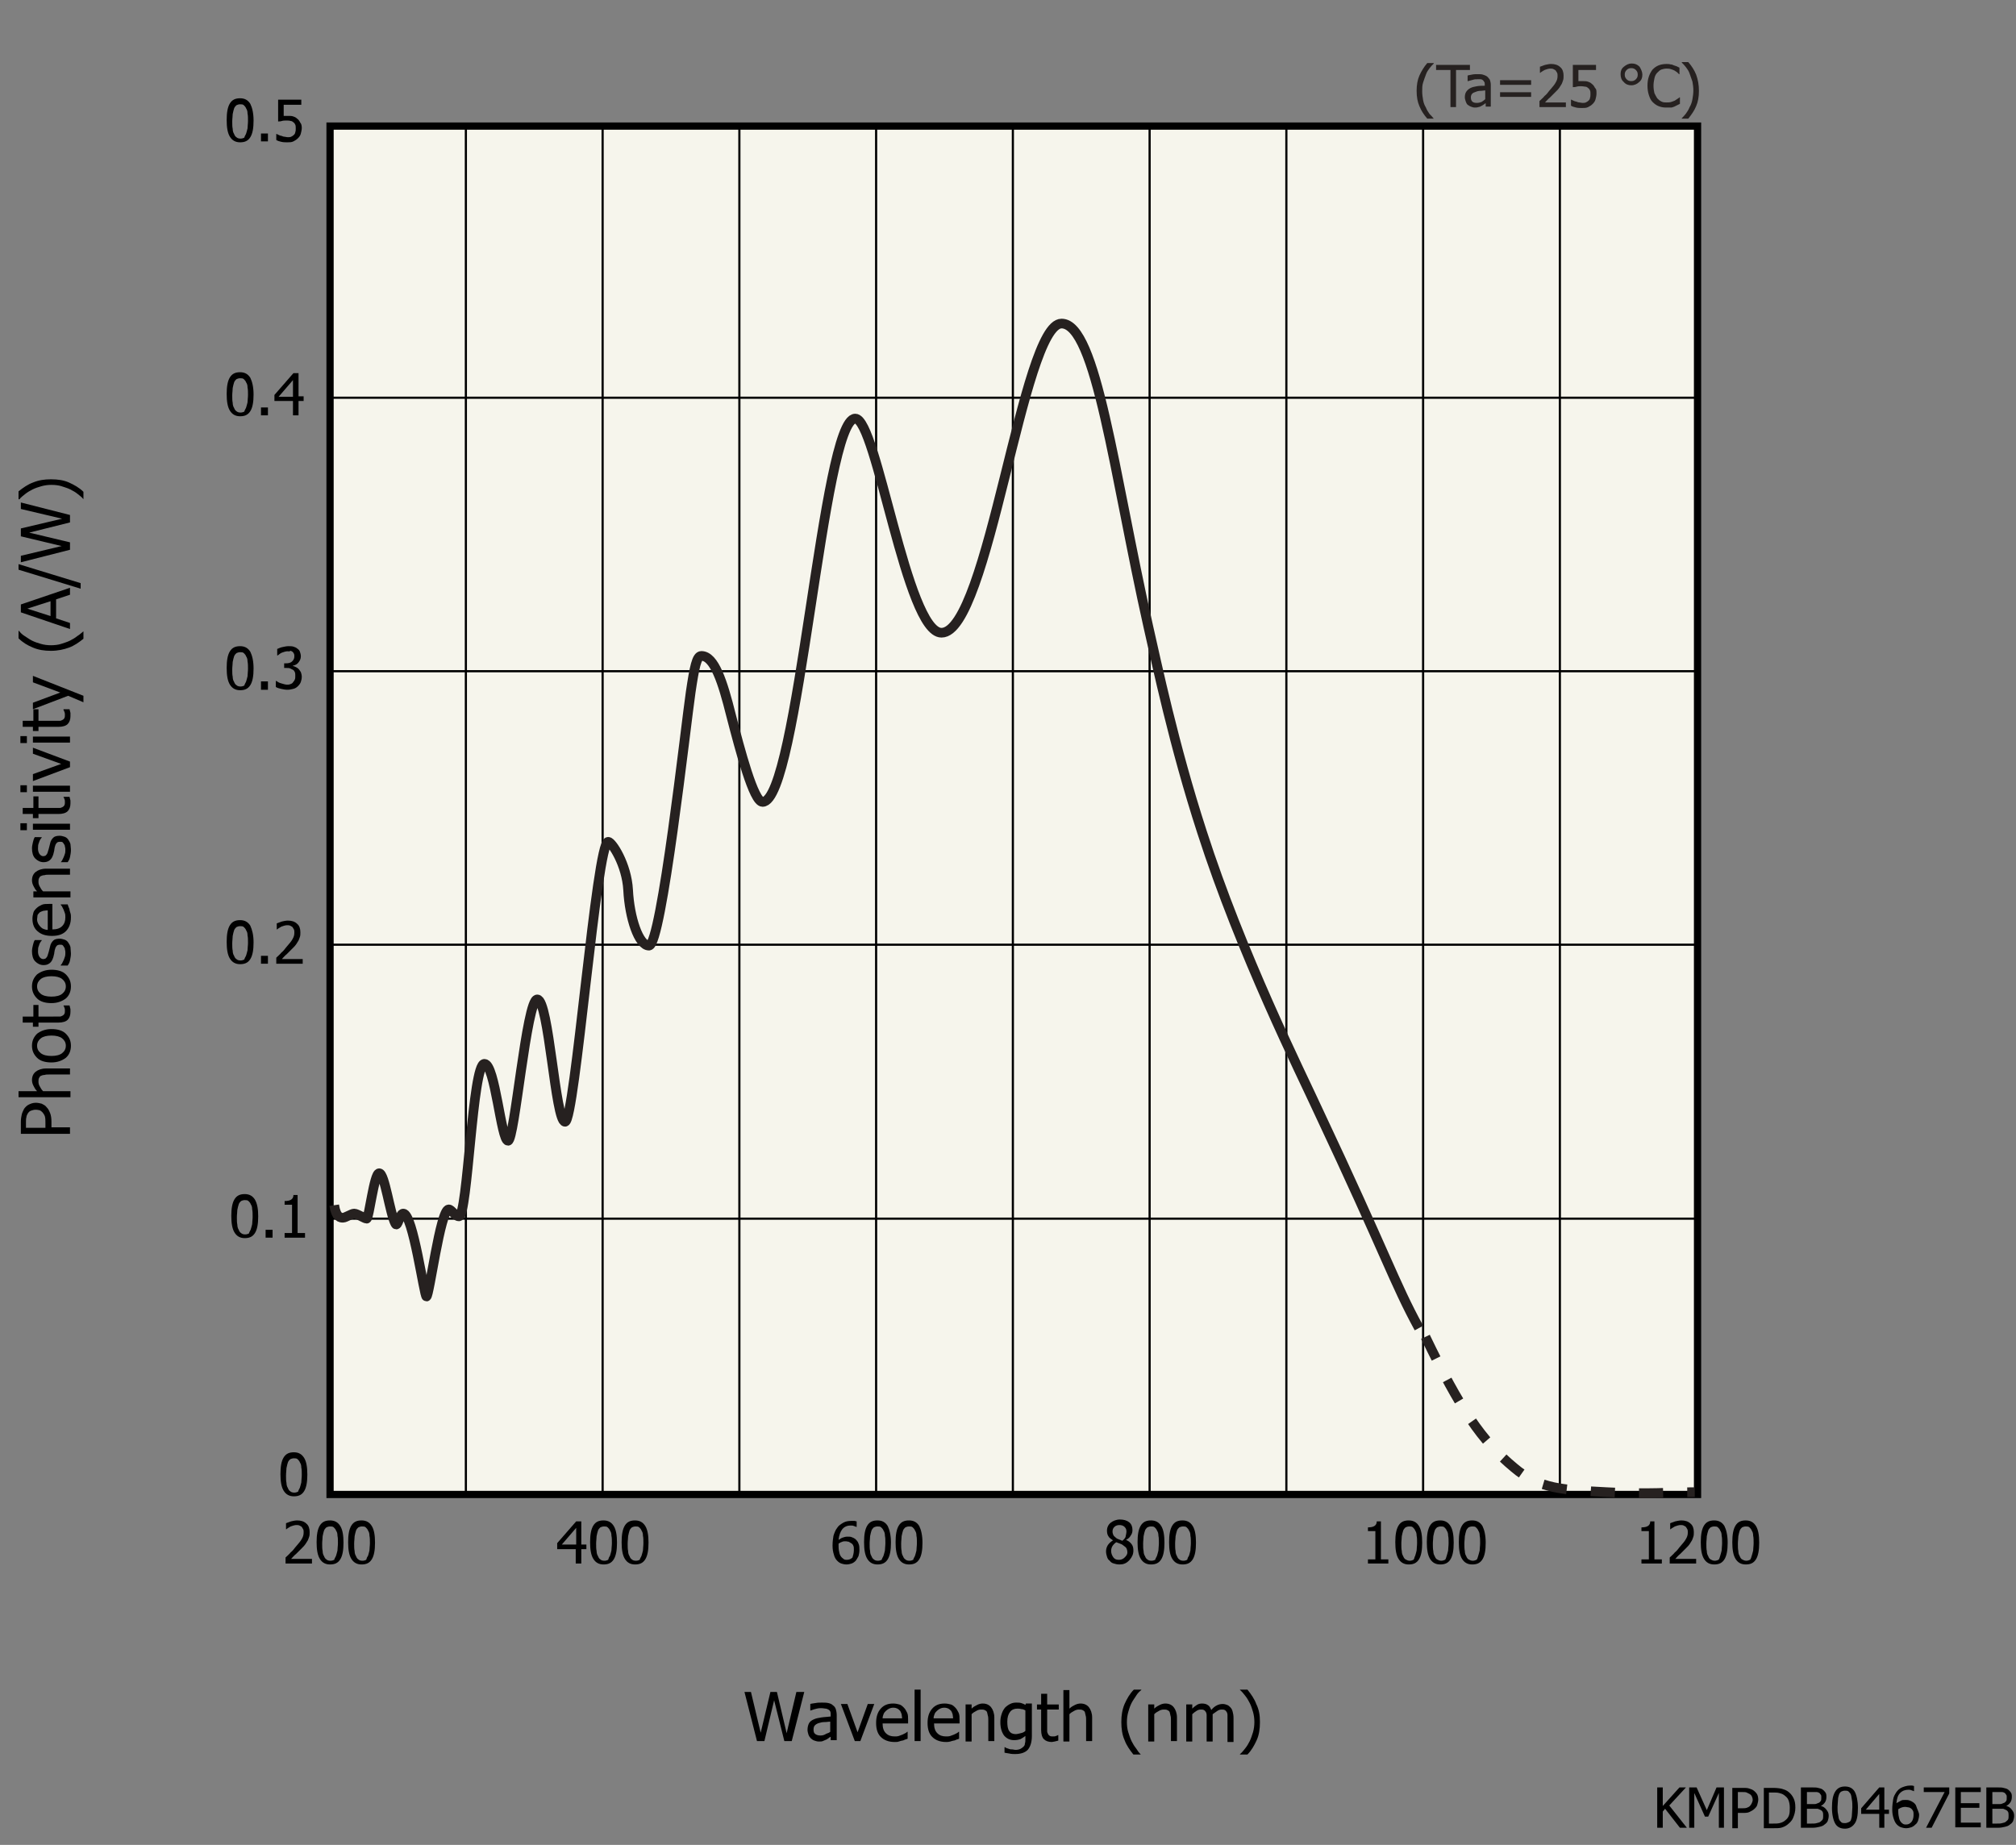 <?xml version="1.0" encoding="utf-8"?>
<!-- Generator: Adobe Illustrator 22.1.0, SVG Export Plug-In . SVG Version: 6.00 Build 0)  -->
<svg version="1.1" xmlns="http://www.w3.org/2000/svg" xmlns:xlink="http://www.w3.org/1999/xlink" x="0px" y="0px"
	 viewBox="0 0 434.9 398" style="enable-background:new 0 0 434.9 398;" xml:space="preserve">
<rect x="0" y="0" width="434.9" height="398" fill="#808080" stroke="none"/>
<style type="text/css">
	.st0{fill:#F6F5EC;stroke:#000000;stroke-width:1.562;}
	.st1{fill:none;stroke:#000000;stroke-width:0.468;}
	.st2{fill:#262120;}
	.st3{fill:none;stroke:#262120;stroke-width:2.083;stroke-dasharray:5.206,5.206;}
	.st4{fill:none;stroke:#262120;stroke-width:2.083;}
</style>
<g id="レイヤー_1">
	<g>
		<path d="M363.9,394.3h-1.5l-3.2-4.1l-0.5,0.6v3.5h-1.2v-8.7h1.2v4l3.6-4h1.4l-3.6,3.9L363.9,394.3z"/>
		<path d="M372,394.3h-1.2v-7.5l-2.3,5.1h-0.7l-2.3-5.1v7.5h-1.1v-8.7h1.6l2.2,4.9l2.1-4.9h1.6V394.3z"/>
		<path d="M379.3,388.2c0,0.4-0.1,0.7-0.2,1.1s-0.3,0.6-0.6,0.9c-0.3,0.3-0.7,0.5-1.1,0.7s-0.9,0.2-1.5,0.2h-1v3.3h-1.2v-8.7h2.2
			c0.5,0,1,0,1.3,0.1s0.7,0.2,1,0.4c0.3,0.2,0.6,0.5,0.8,0.8S379.3,387.8,379.3,388.2z M378.1,388.3c0-0.3-0.1-0.6-0.2-0.8
			s-0.3-0.4-0.5-0.5c-0.2-0.1-0.4-0.2-0.6-0.3s-0.5-0.1-0.9-0.1h-1v3.5h0.8c0.5,0,0.8,0,1.1-0.1s0.5-0.2,0.7-0.4
			c0.2-0.2,0.3-0.4,0.4-0.6S378.1,388.5,378.1,388.3z"/>
		<path d="M387.3,390c0,0.8-0.2,1.5-0.5,2.2s-0.8,1.1-1.3,1.5c-0.4,0.3-0.9,0.5-1.3,0.6s-1,0.1-1.7,0.1h-2v-8.7h2
			c0.8,0,1.5,0.1,1.9,0.2s0.9,0.3,1.2,0.5c0.6,0.4,1,0.9,1.3,1.5S387.3,389.1,387.3,390z M386.1,390c0-0.7-0.1-1.2-0.3-1.7
			s-0.6-0.8-1-1.1c-0.3-0.2-0.6-0.3-1-0.4s-0.8-0.1-1.3-0.1h-0.9v6.7h0.9c0.5,0,1,0,1.4-0.1s0.7-0.2,1.1-0.5
			c0.4-0.3,0.7-0.6,0.9-1.1S386.1,390.6,386.1,390z"/>
		<path d="M394.5,391.7c0,0.4-0.1,0.8-0.2,1.1s-0.4,0.6-0.7,0.8c-0.3,0.3-0.7,0.4-1.1,0.5s-0.9,0.2-1.5,0.2h-2.5v-8.7h2.3
			c0.6,0,1.1,0,1.4,0.1s0.6,0.1,0.9,0.3c0.3,0.2,0.5,0.4,0.7,0.7s0.2,0.6,0.2,1c0,0.4-0.1,0.8-0.3,1.1s-0.5,0.6-0.9,0.8v0
			c0.5,0.1,0.9,0.4,1.2,0.8S394.5,391.1,394.5,391.7z M392.9,387.7c0-0.2,0-0.4-0.1-0.5s-0.2-0.3-0.3-0.4c-0.2-0.1-0.4-0.2-0.6-0.2
			s-0.5,0-1,0h-1.1v2.6h1.3c0.4,0,0.6,0,0.8-0.1s0.3-0.1,0.5-0.2c0.2-0.1,0.3-0.3,0.4-0.4S392.9,388,392.9,387.7z M393.3,391.7
			c0-0.3,0-0.6-0.1-0.8s-0.3-0.4-0.6-0.5c-0.2-0.1-0.4-0.2-0.6-0.2s-0.5,0-0.9,0h-1.3v3.2h0.9c0.5,0,0.9,0,1.2-0.1s0.6-0.1,0.8-0.3
			c0.2-0.2,0.4-0.3,0.5-0.5S393.3,392,393.3,391.7z"/>
		<path d="M400.8,390c0,1.6-0.2,2.7-0.7,3.4s-1.2,1.1-2.1,1.1c-1,0-1.7-0.4-2.1-1.1s-0.7-1.9-0.7-3.4c0-1.6,0.2-2.7,0.7-3.5
			s1.2-1.1,2.1-1.1c1,0,1.7,0.4,2.1,1.1S400.8,388.5,400.8,390z M399.3,392.6c0.1-0.3,0.2-0.7,0.2-1.1s0.1-1,0.1-1.6
			c0-0.6,0-1.1-0.1-1.6s-0.1-0.8-0.2-1.1c-0.1-0.3-0.3-0.5-0.5-0.7s-0.5-0.2-0.8-0.2c-0.3,0-0.6,0.1-0.8,0.2s-0.4,0.4-0.5,0.7
			c-0.1,0.3-0.2,0.7-0.2,1.1s-0.1,1-0.1,1.5c0,0.6,0,1.1,0.1,1.5s0.1,0.8,0.2,1.1c0.1,0.3,0.3,0.5,0.5,0.7s0.5,0.2,0.8,0.2
			c0.3,0,0.6-0.1,0.8-0.2S399.2,392.9,399.3,392.6z"/>
		<path d="M407.5,391.3h-1v3h-1.1v-3h-3.9v-1.2l3.9-4.5h1.1v4.8h1V391.3z M405.4,390.4V387l-2.9,3.4H405.4z"/>
		<path d="M414,391.5c0,0.4-0.1,0.9-0.2,1.2s-0.3,0.7-0.6,0.9c-0.3,0.3-0.6,0.5-0.9,0.6s-0.7,0.2-1.1,0.2c-0.4,0-0.8-0.1-1.1-0.2
			s-0.6-0.3-0.9-0.6c-0.3-0.3-0.5-0.7-0.7-1.3s-0.3-1.2-0.3-2c0-0.8,0.1-1.4,0.2-2.1s0.4-1.1,0.7-1.6c0.3-0.4,0.7-0.8,1.2-1
			s1.1-0.4,1.7-0.4c0.2,0,0.4,0,0.5,0s0.3,0.1,0.4,0.1v1.1h-0.1c-0.1-0.1-0.3-0.1-0.5-0.2s-0.4-0.1-0.6-0.1c-0.7,0-1.3,0.2-1.8,0.7
			s-0.7,1.2-0.8,2.2c0.3-0.2,0.6-0.3,0.9-0.5s0.6-0.2,1-0.2c0.3,0,0.6,0,0.9,0.1s0.5,0.2,0.8,0.4c0.3,0.2,0.6,0.5,0.7,0.9
			S414,391,414,391.5z M412.8,391.6c0-0.4,0-0.7-0.1-0.9s-0.2-0.4-0.5-0.6c-0.2-0.1-0.3-0.2-0.5-0.2s-0.4-0.1-0.6-0.1
			c-0.3,0-0.5,0-0.8,0.1s-0.5,0.2-0.8,0.4c0,0.1,0,0.2,0,0.2s0,0.2,0,0.3c0,0.6,0.1,1.1,0.2,1.5s0.3,0.7,0.4,0.8
			c0.2,0.2,0.3,0.3,0.5,0.4s0.4,0.1,0.6,0.1c0.5,0,0.8-0.2,1.1-0.5S412.8,392.2,412.8,391.6z"/>
		<path d="M420.5,386.9l-3.8,7.4h-1.2l4-7.7H415v-1h5.5V386.9z"/>
		<path d="M421.8,394.3v-8.7h5.5v1H423v2.4h4v1h-4v3.2h4.3v1H421.8z"/>
		<path d="M434.5,391.7c0,0.4-0.1,0.8-0.2,1.1s-0.4,0.6-0.7,0.8c-0.3,0.3-0.7,0.4-1.1,0.5s-0.9,0.2-1.5,0.2h-2.5v-8.7h2.3
			c0.6,0,1.1,0,1.4,0.1s0.6,0.1,0.9,0.3c0.3,0.2,0.5,0.4,0.7,0.7s0.2,0.6,0.2,1c0,0.4-0.1,0.8-0.3,1.1s-0.5,0.6-0.9,0.8v0
			c0.5,0.1,0.9,0.4,1.2,0.8S434.5,391.1,434.5,391.7z M432.9,387.7c0-0.2,0-0.4-0.1-0.5s-0.2-0.3-0.3-0.4c-0.2-0.1-0.4-0.2-0.6-0.2
			s-0.5,0-1,0h-1.1v2.6h1.3c0.4,0,0.6,0,0.8-0.1s0.3-0.1,0.5-0.2c0.2-0.1,0.3-0.3,0.4-0.4S432.9,388,432.9,387.7z M433.3,391.7
			c0-0.3,0-0.6-0.1-0.8s-0.3-0.4-0.6-0.5c-0.2-0.1-0.4-0.2-0.6-0.2s-0.5,0-0.9,0h-1.3v3.2h0.9c0.5,0,0.9,0,1.2-0.1s0.6-0.1,0.8-0.3
			c0.2-0.2,0.4-0.3,0.5-0.5S433.3,392,433.3,391.7z"/>
	</g>
</g>
<g id="レイヤー_2">
</g>
<g id="レイヤー_3">
	<g>
		<g>
			<g>
				<path d="M173.5,365l-2.7,10.6h-1.6l-2.2-8.8l-2.1,8.8h-1.6l-2.7-10.6h1.4l2.1,8.8l2.1-8.8h1.4l2.1,8.9l2.1-8.9H173.5z"/>
				<path d="M179.1,374.7c-0.1,0.1-0.3,0.2-0.4,0.3c-0.2,0.1-0.4,0.3-0.5,0.3c-0.2,0.1-0.5,0.2-0.7,0.3s-0.5,0.1-0.9,0.1
					c-0.3,0-0.6-0.1-0.9-0.2c-0.3-0.1-0.6-0.3-0.8-0.5c-0.2-0.2-0.4-0.5-0.5-0.8c-0.1-0.3-0.2-0.7-0.2-1c0-0.5,0.1-1,0.3-1.4
					s0.6-0.7,1.1-0.9c0.4-0.2,1-0.3,1.6-0.4s1.3-0.1,2-0.2v-0.3c0-0.3,0-0.6-0.1-0.8c-0.1-0.2-0.2-0.3-0.4-0.4
					c-0.2-0.1-0.4-0.2-0.6-0.2c-0.2,0-0.5-0.1-0.8-0.1c-0.3,0-0.7,0-1.1,0.1c-0.4,0.1-0.8,0.2-1.3,0.4h-0.1v-1.4
					c0.2-0.1,0.6-0.1,1.1-0.2c0.5-0.1,0.9-0.1,1.4-0.1c0.5,0,1,0,1.4,0.1c0.4,0.1,0.7,0.2,1,0.5c0.3,0.2,0.5,0.5,0.6,0.8
					s0.2,0.8,0.2,1.3v5.4h-1.3V374.7z M179.1,373.6v-2.2c-0.3,0-0.7,0.1-1.2,0.1s-0.9,0.1-1.2,0.2c-0.4,0.1-0.7,0.3-0.9,0.5
					s-0.3,0.5-0.3,0.9c0,0.5,0.1,0.8,0.4,1s0.6,0.3,1.1,0.3c0.4,0,0.8-0.1,1.1-0.3S178.8,373.9,179.1,373.6z"/>
				<path d="M188.6,367.6l-3,8h-1.2l-3-8h1.4l2.2,6.1l2.2-6.1H188.6z"/>
				<path d="M193,375.8c-1.3,0-2.3-0.4-3-1.1c-0.7-0.7-1-1.7-1-3c0-1.3,0.3-2.3,1-3.1c0.7-0.8,1.6-1.1,2.7-1.1
					c0.5,0,0.9,0.1,1.3,0.2c0.4,0.1,0.7,0.4,1,0.7s0.5,0.7,0.7,1.1c0.2,0.4,0.2,1,0.2,1.6v0.7h-5.5c0,0.9,0.2,1.6,0.7,2.1
					c0.5,0.5,1.1,0.7,1.9,0.7c0.3,0,0.6,0,0.9-0.1s0.5-0.2,0.8-0.3c0.2-0.1,0.4-0.2,0.6-0.3c0.2-0.1,0.3-0.2,0.4-0.3h0.1v1.5
					c-0.2,0.1-0.4,0.1-0.6,0.2s-0.4,0.2-0.6,0.2c-0.3,0.1-0.5,0.1-0.7,0.2C193.6,375.8,193.4,375.8,193,375.8z M194.6,370.7
					c0-0.4-0.1-0.7-0.1-0.9c-0.1-0.3-0.2-0.5-0.3-0.7c-0.2-0.2-0.4-0.4-0.6-0.5c-0.2-0.1-0.5-0.2-0.9-0.2c-0.4,0-0.7,0.1-0.9,0.2
					s-0.5,0.3-0.7,0.5c-0.2,0.2-0.4,0.4-0.5,0.7c-0.1,0.3-0.2,0.5-0.2,0.9H194.6z"/>
				<path d="M198.6,375.6h-1.3v-11.1h1.3V375.6z"/>
				<path d="M204.1,375.8c-1.3,0-2.3-0.4-3-1.1c-0.7-0.7-1-1.7-1-3c0-1.3,0.3-2.3,1-3.1c0.7-0.8,1.6-1.1,2.7-1.1
					c0.5,0,0.9,0.1,1.3,0.2c0.4,0.1,0.7,0.4,1,0.7s0.5,0.7,0.7,1.1c0.2,0.4,0.2,1,0.2,1.6v0.7h-5.5c0,0.9,0.2,1.6,0.7,2.1
					c0.5,0.5,1.1,0.7,1.9,0.7c0.3,0,0.6,0,0.9-0.1s0.5-0.2,0.8-0.3c0.2-0.1,0.4-0.2,0.6-0.3c0.2-0.1,0.3-0.2,0.4-0.3h0.1v1.5
					c-0.2,0.1-0.4,0.1-0.6,0.2s-0.4,0.2-0.6,0.2c-0.3,0.1-0.5,0.1-0.7,0.2C204.6,375.8,204.4,375.8,204.1,375.8z M205.6,370.7
					c0-0.4-0.1-0.7-0.1-0.9c-0.1-0.3-0.2-0.5-0.3-0.7c-0.2-0.2-0.4-0.4-0.6-0.5c-0.2-0.1-0.5-0.2-0.9-0.2c-0.4,0-0.7,0.1-0.9,0.2
					s-0.5,0.3-0.7,0.5c-0.2,0.2-0.4,0.4-0.5,0.7c-0.1,0.3-0.2,0.5-0.2,0.9H205.6z"/>
				<path d="M214.5,375.6h-1.3v-4.5c0-0.4,0-0.7-0.1-1s-0.1-0.6-0.2-0.8c-0.1-0.2-0.3-0.3-0.5-0.4c-0.2-0.1-0.5-0.1-0.8-0.1
					c-0.3,0-0.7,0.1-1,0.3c-0.4,0.2-0.7,0.4-1,0.7v5.9h-1.3v-8h1.3v0.9c0.4-0.4,0.8-0.6,1.2-0.8s0.8-0.3,1.2-0.3
					c0.8,0,1.4,0.3,1.8,0.8s0.7,1.3,0.7,2.2V375.6z"/>
				<path d="M216.7,376.9c0.1,0,0.2,0.1,0.4,0.2c0.2,0.1,0.4,0.1,0.6,0.2c0.2,0.1,0.5,0.1,0.7,0.1s0.4,0.1,0.7,0.1
					c0.4,0,0.8-0.1,1-0.2s0.5-0.3,0.7-0.5c0.2-0.2,0.3-0.4,0.3-0.7c0.1-0.3,0.1-0.5,0.1-0.9v-0.7c-0.4,0.3-0.7,0.5-1.1,0.7
					c-0.3,0.1-0.8,0.2-1.3,0.2c-0.9,0-1.6-0.3-2.2-1c-0.5-0.7-0.8-1.6-0.8-2.9c0-0.7,0.1-1.2,0.3-1.8s0.4-0.9,0.7-1.3
					c0.3-0.3,0.7-0.6,1.1-0.8c0.4-0.2,0.8-0.3,1.3-0.3c0.4,0,0.8,0,1.1,0.1c0.3,0.1,0.6,0.2,0.9,0.4l0.1-0.3h1.3v7
					c0,1.3-0.3,2.3-0.9,3c-0.6,0.6-1.5,0.9-2.7,0.9c-0.4,0-0.8,0-1.2-0.1c-0.4-0.1-0.8-0.1-1.1-0.2L216.7,376.9L216.7,376.9z
					 M221.2,373.4v-4.4c-0.3-0.2-0.6-0.3-0.9-0.3c-0.3-0.1-0.6-0.1-0.8-0.1c-0.7,0-1.2,0.2-1.6,0.7c-0.4,0.5-0.6,1.2-0.6,2.1
					c0,0.9,0.1,1.6,0.4,2c0.3,0.5,0.8,0.7,1.4,0.7c0.3,0,0.7-0.1,1.1-0.2S220.9,373.7,221.2,373.4z"/>
				<path d="M226.9,375.8c-0.7,0-1.3-0.2-1.7-0.6c-0.4-0.4-0.6-1.1-0.6-2v-4.4h-0.9v-1.1h0.9v-2.3h1.3v2.3h2.5v1.1h-2.5v3.8
					c0,0.4,0,0.7,0,0.9c0,0.2,0.1,0.4,0.2,0.6c0.1,0.2,0.2,0.3,0.4,0.4s0.4,0.1,0.7,0.1c0.2,0,0.4,0,0.6-0.1
					c0.2-0.1,0.4-0.1,0.4-0.2h0.1v1.2c-0.3,0.1-0.5,0.1-0.8,0.2C227.3,375.7,227.1,375.8,226.9,375.8z"/>
				<path d="M235.6,375.6h-1.3v-4.5c0-0.4,0-0.7-0.1-1s-0.1-0.6-0.2-0.8c-0.1-0.2-0.3-0.3-0.5-0.4c-0.2-0.1-0.5-0.1-0.8-0.1
					c-0.3,0-0.7,0.1-1,0.3c-0.4,0.2-0.7,0.4-1,0.7v5.9h-1.3v-11.1h1.3v4c0.4-0.4,0.8-0.6,1.2-0.8s0.8-0.3,1.2-0.3
					c0.8,0,1.4,0.3,1.8,0.8s0.7,1.3,0.7,2.2V375.6z"/>
				<path d="M246.1,378.5h-1.6c-0.8-1-1.5-2-1.9-3.1c-0.5-1.1-0.7-2.4-0.7-3.9c0-1.5,0.2-2.7,0.7-3.9c0.5-1.1,1.1-2.2,2-3.1h1.6v0.1
					c-0.4,0.3-0.8,0.7-1.1,1.2c-0.3,0.5-0.7,1-1,1.6c-0.3,0.6-0.5,1.2-0.7,1.9c-0.2,0.7-0.3,1.4-0.3,2.2c0,0.8,0.1,1.6,0.3,2.2
					s0.4,1.3,0.7,1.9c0.3,0.6,0.6,1.1,1,1.6C245.4,377.7,245.7,378.1,246.1,378.5L246.1,378.5z"/>
				<path d="M253.9,375.6h-1.3v-4.5c0-0.4,0-0.7-0.1-1s-0.1-0.6-0.2-0.8c-0.1-0.2-0.3-0.3-0.5-0.4c-0.2-0.1-0.5-0.1-0.8-0.1
					c-0.3,0-0.7,0.1-1,0.3c-0.4,0.2-0.7,0.4-1,0.7v5.9h-1.3v-8h1.3v0.9c0.4-0.4,0.8-0.6,1.2-0.8s0.8-0.3,1.2-0.3
					c0.8,0,1.4,0.3,1.8,0.8s0.7,1.3,0.7,2.2V375.6z"/>
				<path d="M264.8,375.6V371c0-0.4,0-0.7,0-1c0-0.3-0.1-0.6-0.2-0.7c-0.1-0.2-0.2-0.3-0.4-0.4c-0.2-0.1-0.4-0.1-0.7-0.1
					c-0.3,0-0.6,0.1-0.9,0.3c-0.3,0.2-0.6,0.4-1,0.7c0,0.1,0,0.2,0,0.3s0,0.2,0,0.4v5.2h-1.3V371c0-0.4,0-0.7,0-1
					c0-0.3-0.1-0.6-0.2-0.7c-0.1-0.2-0.2-0.3-0.4-0.4c-0.2-0.1-0.4-0.1-0.7-0.1c-0.3,0-0.6,0.1-0.9,0.3s-0.6,0.4-0.9,0.7v5.9h-1.3
					v-8h1.3v0.9c0.4-0.4,0.7-0.6,1-0.8c0.3-0.2,0.7-0.3,1.1-0.3c0.5,0,0.9,0.1,1.2,0.3c0.4,0.2,0.6,0.6,0.8,1.1
					c0.4-0.5,0.8-0.8,1.2-1c0.4-0.2,0.8-0.3,1.3-0.3c0.3,0,0.7,0.1,0.9,0.2c0.3,0.1,0.5,0.3,0.7,0.5c0.2,0.2,0.4,0.5,0.5,0.9
					c0.1,0.4,0.2,0.8,0.2,1.4v5.2H264.8z"/>
				<path d="M271.8,371.5c0,1.5-0.2,2.8-0.7,3.9s-1.1,2.2-2,3.1h-1.6v-0.1c0.4-0.3,0.7-0.7,1.1-1.2c0.4-0.5,0.7-1,1-1.6
					c0.3-0.6,0.5-1.3,0.7-1.9c0.2-0.7,0.3-1.4,0.3-2.2c0-0.8-0.1-1.5-0.3-2.2c-0.2-0.7-0.4-1.3-0.7-1.9c-0.3-0.6-0.6-1.1-1-1.6
					c-0.4-0.5-0.7-0.9-1.1-1.2v-0.1h1.6c0.8,1,1.5,2,1.9,3.1C271.6,368.8,271.8,370,271.8,371.5z"/>
			</g>
		</g>
	</g>
	<g>
		<g>
			<g>
				<path d="M7.7,237.9c0.5,0,0.9,0.1,1.3,0.2c0.4,0.2,0.8,0.4,1,0.7c0.4,0.4,0.6,0.8,0.8,1.3c0.2,0.5,0.3,1.1,0.3,1.9v1.2h4v1.4
					H4.5V242c0-0.6,0.1-1.2,0.2-1.6c0.1-0.4,0.3-0.8,0.5-1.2c0.3-0.4,0.6-0.7,1-0.9C6.6,238.1,7.1,237.9,7.7,237.9z M7.7,239.4
					c-0.4,0-0.7,0.1-1,0.2c-0.3,0.1-0.5,0.3-0.7,0.6c-0.1,0.2-0.3,0.5-0.3,0.8c-0.1,0.3-0.1,0.7-0.1,1.1v1.2h4.2v-1
					c0-0.6,0-1-0.1-1.4c-0.1-0.4-0.3-0.6-0.5-0.9c-0.2-0.2-0.4-0.4-0.7-0.5C8.4,239.5,8.1,239.4,7.7,239.4z"/>
				<path d="M15.1,230.5v1.3h-4.5c-0.4,0-0.7,0-1,0.1c-0.3,0-0.6,0.1-0.8,0.2c-0.2,0.1-0.3,0.3-0.4,0.5c-0.1,0.2-0.1,0.5-0.1,0.8
					c0,0.3,0.1,0.7,0.3,1c0.2,0.4,0.4,0.7,0.7,1h5.9v1.3H4v-1.3h4c-0.4-0.4-0.6-0.8-0.8-1.2c-0.2-0.4-0.3-0.8-0.3-1.2
					c0-0.8,0.3-1.4,0.8-1.8c0.5-0.4,1.3-0.7,2.2-0.7H15.1z"/>
				<path d="M11.1,222c1.3,0,2.4,0.3,3.1,1s1.1,1.5,1.1,2.6c0,1.1-0.4,2-1.1,2.6c-0.8,0.6-1.8,1-3.1,1c-1.3,0-2.4-0.3-3.1-1
					c-0.7-0.7-1.1-1.5-1.1-2.6c0-1.1,0.4-1.9,1.1-2.6C8.8,222.4,9.8,222,11.1,222z M11.1,223.4c-1,0-1.8,0.2-2.3,0.6
					c-0.5,0.4-0.8,0.9-0.8,1.6c0,0.7,0.3,1.2,0.8,1.6c0.5,0.4,1.3,0.6,2.3,0.6c1,0,1.8-0.2,2.3-0.6c0.5-0.4,0.8-0.9,0.8-1.6
					c0-0.7-0.3-1.2-0.8-1.6C12.9,223.6,12.1,223.4,11.1,223.4z"/>
				<path d="M15.2,218.3c0,0.7-0.2,1.3-0.6,1.7c-0.4,0.4-1.1,0.6-2,0.6H8.3v0.9H7.1v-0.9H4.9v-1.3h2.3v-2.5h1.1v2.5H12
					c0.4,0,0.7,0,0.9,0s0.4-0.1,0.6-0.2c0.2-0.1,0.3-0.2,0.4-0.4s0.1-0.4,0.1-0.7c0-0.2,0-0.4-0.1-0.6c-0.1-0.2-0.1-0.4-0.2-0.4
					v-0.1H15c0.1,0.3,0.1,0.5,0.2,0.8C15.2,217.8,15.2,218,15.2,218.3z"/>
				<path d="M11.1,209.2c1.3,0,2.4,0.3,3.1,1s1.1,1.5,1.1,2.6c0,1.1-0.4,2-1.1,2.6c-0.8,0.6-1.8,1-3.1,1c-1.3,0-2.4-0.3-3.1-1
					c-0.7-0.7-1.1-1.5-1.1-2.6c0-1.1,0.4-1.9,1.1-2.6C8.8,209.6,9.8,209.2,11.1,209.2z M11.1,210.6c-1,0-1.8,0.2-2.3,0.6
					c-0.5,0.4-0.8,0.9-0.8,1.6c0,0.7,0.3,1.2,0.8,1.6c0.5,0.4,1.3,0.6,2.3,0.6c1,0,1.8-0.2,2.3-0.6c0.5-0.4,0.8-0.9,0.8-1.6
					c0-0.7-0.3-1.2-0.8-1.6C12.9,210.8,12.1,210.6,11.1,210.6z"/>
				<path d="M15.3,205.7c0,0.5-0.1,1-0.2,1.5c-0.1,0.5-0.3,0.8-0.5,1.1h-1.5v-0.1c0.1-0.1,0.2-0.2,0.3-0.4c0.1-0.2,0.2-0.4,0.3-0.6
					c0.1-0.2,0.2-0.5,0.3-0.8s0.1-0.6,0.1-0.9c0-0.2,0-0.4-0.1-0.7c0-0.2-0.1-0.4-0.2-0.5c-0.1-0.2-0.2-0.3-0.3-0.4
					c-0.1-0.1-0.3-0.1-0.6-0.1c-0.3,0-0.6,0.1-0.7,0.3c-0.2,0.2-0.3,0.5-0.4,0.9c0,0.2-0.1,0.4-0.1,0.7c-0.1,0.3-0.1,0.5-0.2,0.8
					c-0.2,0.6-0.4,1-0.8,1.3c-0.4,0.3-0.8,0.4-1.3,0.4c-0.7,0-1.3-0.3-1.8-0.8c-0.5-0.5-0.7-1.3-0.7-2.2c0-0.4,0.1-0.9,0.2-1.3
					c0.1-0.4,0.2-0.8,0.4-1.1H9v0.1c-0.3,0.3-0.5,0.7-0.6,1.1c-0.2,0.4-0.2,0.8-0.2,1.3c0,0.4,0.1,0.8,0.3,1.1
					c0.2,0.3,0.5,0.5,0.8,0.5c0.3,0,0.6-0.1,0.7-0.3c0.2-0.2,0.3-0.5,0.4-0.9c0.1-0.2,0.1-0.4,0.2-0.7s0.1-0.5,0.2-0.8
					c0.1-0.6,0.4-1,0.7-1.3c0.3-0.3,0.8-0.4,1.4-0.4c0.3,0,0.7,0.1,1,0.2s0.6,0.3,0.8,0.6c0.2,0.3,0.4,0.6,0.5,1
					C15.2,204.7,15.3,205.2,15.3,205.7z"/>
				<path d="M15.3,197.9c0,1.3-0.4,2.3-1.1,3c-0.7,0.7-1.7,1-3,1c-1.3,0-2.3-0.3-3.1-1c-0.8-0.7-1.1-1.6-1.1-2.7
					c0-0.5,0.1-0.9,0.2-1.3c0.1-0.4,0.4-0.7,0.7-1c0.3-0.3,0.7-0.5,1.1-0.7s1-0.2,1.6-0.2h0.7v5.5c0.9,0,1.6-0.2,2.1-0.7
					s0.7-1.1,0.7-1.9c0-0.3,0-0.6-0.1-0.9s-0.2-0.5-0.3-0.8c-0.1-0.2-0.2-0.4-0.3-0.6s-0.2-0.3-0.3-0.4v-0.1h1.5
					c0.1,0.2,0.1,0.4,0.2,0.6c0.1,0.2,0.2,0.4,0.2,0.6c0.1,0.3,0.1,0.5,0.2,0.7C15.3,197.3,15.3,197.6,15.3,197.9z M10.2,196.4
					c-0.4,0-0.7,0.1-0.9,0.1c-0.3,0.1-0.5,0.2-0.7,0.3c-0.2,0.2-0.4,0.4-0.5,0.6C8.1,197.7,8,198,8,198.3c0,0.4,0.1,0.7,0.2,0.9
					s0.3,0.5,0.5,0.7c0.2,0.2,0.4,0.4,0.7,0.5c0.3,0.1,0.5,0.2,0.9,0.2V196.4z"/>
				<path d="M15.1,187.4v1.3h-4.5c-0.4,0-0.7,0-1,0.1c-0.3,0-0.6,0.1-0.8,0.2c-0.2,0.1-0.3,0.3-0.4,0.5c-0.1,0.2-0.1,0.5-0.1,0.8
					c0,0.3,0.1,0.7,0.3,1c0.2,0.4,0.4,0.7,0.7,1h5.9v1.3h-8v-1.3H8c-0.4-0.4-0.6-0.8-0.8-1.2c-0.2-0.4-0.3-0.8-0.3-1.2
					c0-0.8,0.3-1.4,0.8-1.8c0.5-0.4,1.3-0.7,2.2-0.7H15.1z"/>
				<path d="M15.3,183.4c0,0.5-0.1,1-0.2,1.5c-0.1,0.5-0.3,0.8-0.5,1.1h-1.5V186c0.1-0.1,0.2-0.2,0.3-0.4c0.1-0.2,0.2-0.4,0.3-0.6
					c0.1-0.2,0.2-0.5,0.3-0.8s0.1-0.6,0.1-0.9c0-0.2,0-0.4-0.1-0.7c0-0.2-0.1-0.4-0.2-0.5c-0.1-0.2-0.2-0.3-0.3-0.4
					c-0.1-0.1-0.3-0.1-0.6-0.1c-0.3,0-0.6,0.1-0.7,0.3c-0.2,0.2-0.3,0.5-0.4,0.9c0,0.2-0.1,0.4-0.1,0.7c-0.1,0.3-0.1,0.5-0.2,0.8
					c-0.2,0.6-0.4,1-0.8,1.3c-0.4,0.3-0.8,0.4-1.3,0.4c-0.7,0-1.3-0.3-1.8-0.8c-0.5-0.5-0.7-1.3-0.7-2.2c0-0.4,0.1-0.9,0.2-1.3
					c0.1-0.4,0.2-0.8,0.4-1.1H9v0.1c-0.3,0.3-0.5,0.7-0.6,1.1c-0.2,0.4-0.2,0.8-0.2,1.3c0,0.4,0.1,0.8,0.3,1.1
					c0.2,0.3,0.5,0.5,0.8,0.5c0.3,0,0.6-0.1,0.7-0.3c0.2-0.2,0.3-0.5,0.4-0.9c0.1-0.2,0.1-0.4,0.2-0.7s0.1-0.5,0.2-0.8
					c0.1-0.6,0.4-1,0.7-1.3c0.3-0.3,0.8-0.4,1.4-0.4c0.3,0,0.7,0.1,1,0.2s0.6,0.3,0.8,0.6c0.2,0.3,0.4,0.6,0.5,1
					C15.2,182.4,15.3,182.9,15.3,183.4z"/>
				<path d="M5.8,177.6v1.5H4.4v-1.5H5.8z M15.1,177.7v1.3h-8v-1.3H15.1z"/>
				<path d="M15.2,173.3c0,0.7-0.2,1.3-0.6,1.7c-0.4,0.4-1.1,0.6-2,0.6H8.3v0.9H7.1v-0.9H4.9v-1.3h2.3v-2.5h1.1v2.5H12
					c0.4,0,0.7,0,0.9,0s0.4-0.1,0.6-0.2c0.2-0.1,0.3-0.2,0.4-0.4s0.1-0.4,0.1-0.7c0-0.2,0-0.4-0.1-0.6c-0.1-0.2-0.1-0.4-0.2-0.4
					v-0.1H15c0.1,0.3,0.1,0.5,0.2,0.8C15.2,172.9,15.2,173.1,15.2,173.3z"/>
				<path d="M5.8,169.4v1.5H4.4v-1.5H5.8z M15.1,169.5v1.3h-8v-1.3H15.1z"/>
				<path d="M7.1,161.3l8,3v1.2l-8,3V167l6.1-2.2l-6.1-2.2V161.3z"/>
				<path d="M5.8,158.8v1.5H4.4v-1.5H5.8z M15.1,158.9v1.3h-8v-1.3H15.1z"/>
				<path d="M15.2,154.5c0,0.7-0.2,1.3-0.6,1.7c-0.4,0.4-1.1,0.6-2,0.6H8.3v0.9H7.1v-0.9H4.9v-1.3h2.3V153h1.1v2.5H12
					c0.4,0,0.7,0,0.9,0s0.4-0.1,0.6-0.2c0.2-0.1,0.3-0.2,0.4-0.4s0.1-0.4,0.1-0.7c0-0.2,0-0.4-0.1-0.6c-0.1-0.2-0.1-0.4-0.2-0.4V153
					H15c0.1,0.3,0.1,0.5,0.2,0.8C15.2,154.1,15.2,154.3,15.2,154.5z"/>
				<path d="M7.1,145.8l10.9,4.3v1.4l-3.3-1.4L7.1,153v-1.4l5.9-2.2l-5.9-2.2V145.8z"/>
				<path d="M18,136.2v1.6c-1,0.8-2,1.5-3.1,1.9s-2.4,0.7-3.9,0.7c-1.5,0-2.7-0.2-3.9-0.7s-2.2-1.1-3.1-2v-1.6h0.1
					c0.3,0.4,0.7,0.8,1.2,1.1s1,0.7,1.6,1c0.6,0.3,1.2,0.5,1.9,0.7c0.7,0.2,1.4,0.3,2.2,0.3c0.8,0,1.6-0.1,2.2-0.3s1.3-0.4,1.9-0.7
					c0.6-0.3,1.1-0.6,1.6-1C17.2,136.9,17.6,136.5,18,136.2L18,136.2z"/>
				<path d="M15.1,135.7l-10.6-3.6v-1.7l10.6-3.6v1.5l-3,1v4.1l3,1V135.7z M10.9,129.7l-5,1.6l5,1.6V129.7z"/>
				<path d="M4,121.7l13.4,4.1v1.2L4,122.9V121.7z"/>
				<path d="M4.5,108.4l10.6,2.7v1.6l-8.8,2.2l8.8,2.1v1.6l-10.6,2.7v-1.4l8.8-2.1l-8.8-2.1V114l8.9-2.1l-8.9-2.1V108.4z"/>
				<path d="M11,103.4c1.5,0,2.8,0.2,3.9,0.7c1.1,0.5,2.2,1.1,3.1,2v1.6H18c-0.3-0.4-0.7-0.7-1.2-1.1c-0.5-0.4-1-0.7-1.6-1
					c-0.6-0.3-1.3-0.5-1.9-0.7s-1.4-0.3-2.2-0.3c-0.8,0-1.5,0.1-2.2,0.3c-0.7,0.2-1.3,0.4-1.9,0.7c-0.6,0.3-1.1,0.6-1.6,1
					c-0.5,0.4-0.9,0.7-1.2,1.1H4V106c1-0.8,2-1.5,3.1-1.9C8.3,103.6,9.5,103.4,11,103.4z"/>
			</g>
		</g>
	</g>
	<rect x="71.2" y="27.2" class="st0" width="295" height="295.2"/>
	<g>
		<g>
			<line class="st1" x1="100.5" y1="27.2" x2="100.5" y2="322.4"/>
		</g>
		<g>
			<line class="st1" x1="71" y1="27.2" x2="71" y2="322.4"/>
		</g>
		<g>
			<line class="st1" x1="130" y1="27.2" x2="130" y2="322.4"/>
		</g>
		<g>
			<line class="st1" x1="159.5" y1="27.2" x2="159.5" y2="322.4"/>
		</g>
		<g>
			<line class="st1" x1="189" y1="27.2" x2="189" y2="322.4"/>
		</g>
		<g>
			<line class="st1" x1="218.5" y1="27.2" x2="218.5" y2="322.4"/>
		</g>
		<g>
			<line class="st1" x1="248" y1="27.2" x2="248" y2="322.4"/>
		</g>
		<g>
			<line class="st1" x1="277.5" y1="27.2" x2="277.5" y2="322.4"/>
		</g>
		<g>
			<line class="st1" x1="307" y1="27.2" x2="307" y2="322.4"/>
			<line class="st1" x1="336.5" y1="27.2" x2="336.5" y2="322.4"/>
			<line class="st1" x1="366" y1="27.2" x2="366" y2="322.4"/>
		</g>
		<line class="st1" x1="71.2" y1="262.9" x2="366.2" y2="262.9"/>
		<line class="st1" x1="71.2" y1="321.9" x2="366.2" y2="321.9"/>
		<g>
			<line class="st1" x1="71.2" y1="203.8" x2="366.2" y2="203.8"/>
		</g>
		<g>
			<line class="st1" x1="71.2" y1="144.8" x2="366.2" y2="144.8"/>
		</g>
		<line class="st1" x1="71.2" y1="85.8" x2="366.2" y2="85.8"/>
		<line class="st1" x1="71.2" y1="26.8" x2="366.2" y2="26.8"/>
	</g>
	<g>
		<g>
			<path d="M67.2,337.3h-5.6v-1.3c0.4-0.4,0.8-0.7,1.1-1.1c0.4-0.3,0.7-0.7,1-1.1c0.7-0.8,1.2-1.4,1.4-1.8c0.3-0.5,0.4-0.9,0.4-1.4
				c0-0.3,0-0.5-0.1-0.7c-0.1-0.2-0.2-0.3-0.3-0.5c-0.1-0.1-0.3-0.2-0.5-0.3s-0.4-0.1-0.6-0.1c-0.2,0-0.4,0-0.7,0.1
				c-0.2,0.1-0.4,0.1-0.6,0.2c-0.2,0.1-0.3,0.2-0.5,0.3s-0.3,0.2-0.4,0.3h-0.1v-1.3c0.3-0.1,0.6-0.2,1.1-0.4
				c0.4-0.1,0.9-0.2,1.3-0.2c0.8,0,1.5,0.2,2,0.7c0.5,0.4,0.7,1.1,0.7,1.8c0,0.4,0,0.7-0.1,1c-0.1,0.3-0.2,0.6-0.3,0.8
				c-0.2,0.3-0.3,0.5-0.5,0.8s-0.4,0.5-0.7,0.8c-0.4,0.4-0.8,0.8-1.3,1.3c-0.5,0.4-0.8,0.8-1.1,1.1h4.5V337.3z"/>
			<path d="M74.1,332.8c0,1.6-0.2,2.8-0.7,3.6c-0.5,0.8-1.2,1.1-2.2,1.1c-1,0-1.7-0.4-2.2-1.2s-0.7-2-0.7-3.6c0-1.6,0.2-2.8,0.7-3.6
				c0.5-0.8,1.2-1.1,2.2-1.1c1,0,1.7,0.4,2.2,1.2C73.9,330,74.1,331.2,74.1,332.8z M72.5,335.6c0.1-0.3,0.2-0.7,0.3-1.1
				c0-0.5,0.1-1,0.1-1.6c0-0.6,0-1.2-0.1-1.6c0-0.5-0.1-0.8-0.3-1.1c-0.1-0.3-0.3-0.5-0.5-0.7c-0.2-0.2-0.5-0.2-0.8-0.2
				c-0.3,0-0.6,0.1-0.8,0.2c-0.2,0.2-0.4,0.4-0.5,0.7c-0.1,0.3-0.2,0.7-0.3,1.2c0,0.5-0.1,1-0.1,1.6c0,0.6,0,1.2,0.1,1.6
				c0,0.4,0.1,0.8,0.3,1.1c0.1,0.3,0.3,0.6,0.5,0.7c0.2,0.2,0.5,0.3,0.9,0.3c0.3,0,0.6-0.1,0.8-0.2
				C72.2,336.1,72.4,335.9,72.5,335.6z"/>
			<path d="M80.9,332.8c0,1.6-0.2,2.8-0.7,3.6c-0.5,0.8-1.2,1.1-2.2,1.1c-1,0-1.7-0.4-2.2-1.2s-0.7-2-0.7-3.6c0-1.6,0.2-2.8,0.7-3.6
				c0.5-0.8,1.2-1.1,2.2-1.1c1,0,1.7,0.4,2.2,1.2C80.7,330,80.9,331.2,80.9,332.8z M79.4,335.6c0.1-0.3,0.2-0.7,0.3-1.1
				c0-0.5,0.1-1,0.1-1.6c0-0.6,0-1.2-0.1-1.6c0-0.5-0.1-0.8-0.3-1.1c-0.1-0.3-0.3-0.5-0.5-0.7c-0.2-0.2-0.5-0.2-0.8-0.2
				c-0.3,0-0.6,0.1-0.8,0.2c-0.2,0.2-0.4,0.4-0.5,0.7c-0.1,0.3-0.2,0.7-0.3,1.2c0,0.5-0.1,1-0.1,1.6c0,0.6,0,1.2,0.1,1.6
				c0,0.4,0.1,0.8,0.3,1.1c0.1,0.3,0.3,0.6,0.5,0.7c0.2,0.2,0.5,0.3,0.9,0.3c0.3,0,0.6-0.1,0.8-0.2
				C79.1,336.1,79.2,335.9,79.4,335.6z"/>
		</g>
	</g>
	<g>
		<path d="M126.5,334.2h-1.1v3.1h-1.2v-3.1h-4v-1.3l4.1-4.7h1.1v5h1.1V334.2z M124.3,333.2v-3.6l-3.1,3.6H124.3z"/>
		<path d="M133.1,332.8c0,1.6-0.2,2.8-0.7,3.6c-0.5,0.8-1.2,1.1-2.2,1.1c-1,0-1.7-0.4-2.2-1.2c-0.5-0.8-0.7-2-0.7-3.6
			c0-1.6,0.2-2.8,0.7-3.6c0.5-0.8,1.2-1.1,2.2-1.1c1,0,1.7,0.4,2.2,1.2C132.9,330,133.1,331.2,133.1,332.8z M131.6,335.6
			c0.1-0.3,0.2-0.7,0.3-1.1c0-0.5,0.1-1,0.1-1.6c0-0.6,0-1.2-0.1-1.6c0-0.5-0.1-0.8-0.3-1.1c-0.1-0.3-0.3-0.5-0.5-0.7
			c-0.2-0.2-0.5-0.2-0.8-0.2c-0.3,0-0.6,0.1-0.8,0.2c-0.2,0.2-0.4,0.4-0.5,0.7c-0.1,0.3-0.2,0.7-0.3,1.2c0,0.5-0.1,1-0.1,1.6
			c0,0.6,0,1.2,0.1,1.6c0,0.4,0.1,0.8,0.3,1.1c0.1,0.3,0.3,0.6,0.5,0.7c0.2,0.2,0.5,0.3,0.9,0.3c0.3,0,0.6-0.1,0.8-0.2
			C131.3,336.1,131.4,335.9,131.6,335.6z"/>
		<path d="M139.9,332.8c0,1.6-0.2,2.8-0.7,3.6c-0.5,0.8-1.2,1.1-2.2,1.1c-1,0-1.7-0.4-2.2-1.2s-0.7-2-0.7-3.6c0-1.6,0.2-2.8,0.7-3.6
			c0.5-0.8,1.2-1.1,2.2-1.1c1,0,1.7,0.4,2.2,1.2C139.7,330,139.9,331.2,139.9,332.8z M138.4,335.6c0.1-0.3,0.2-0.7,0.3-1.1
			c0-0.5,0.1-1,0.1-1.6c0-0.6,0-1.2-0.1-1.6c0-0.5-0.1-0.8-0.3-1.1c-0.1-0.3-0.3-0.5-0.5-0.7c-0.2-0.2-0.5-0.2-0.8-0.2
			c-0.3,0-0.6,0.1-0.8,0.2c-0.2,0.2-0.4,0.4-0.5,0.7c-0.1,0.3-0.2,0.7-0.3,1.2c0,0.5-0.1,1-0.1,1.6c0,0.6,0,1.2,0.1,1.6
			c0,0.4,0.1,0.8,0.3,1.1c0.1,0.3,0.3,0.6,0.5,0.7c0.2,0.2,0.5,0.3,0.9,0.3c0.3,0,0.6-0.1,0.8-0.2
			C138.1,336.1,138.3,335.9,138.4,335.6z"/>
	</g>
	<g>
		<g>
			<path d="M185.4,334.4c0,0.5-0.1,0.9-0.2,1.3c-0.2,0.4-0.4,0.7-0.6,1c-0.3,0.3-0.6,0.5-0.9,0.6c-0.3,0.1-0.7,0.2-1.1,0.2
				c-0.4,0-0.8-0.1-1.1-0.2c-0.3-0.1-0.6-0.3-0.9-0.6c-0.3-0.3-0.6-0.8-0.7-1.3c-0.2-0.6-0.3-1.2-0.3-2c0-0.8,0.1-1.5,0.2-2.1
				c0.2-0.6,0.4-1.2,0.8-1.7c0.3-0.5,0.8-0.8,1.3-1.1c0.5-0.3,1.1-0.4,1.8-0.4c0.2,0,0.4,0,0.6,0s0.3,0.1,0.5,0.1v1.2h-0.1
				c-0.1-0.1-0.3-0.1-0.5-0.2c-0.2-0.1-0.4-0.1-0.7-0.1c-0.8,0-1.4,0.3-1.8,0.8s-0.7,1.3-0.8,2.3c0.3-0.2,0.6-0.4,0.9-0.5
				s0.6-0.2,1-0.2c0.4,0,0.7,0,0.9,0.1c0.3,0.1,0.5,0.2,0.8,0.4c0.3,0.3,0.6,0.6,0.7,1C185.4,333.4,185.4,333.9,185.4,334.4z
				 M184.2,334.4c0-0.4,0-0.7-0.1-0.9c-0.1-0.3-0.3-0.5-0.5-0.6c-0.2-0.1-0.3-0.2-0.5-0.3c-0.2,0-0.4-0.1-0.6-0.1
				c-0.3,0-0.6,0-0.8,0.1c-0.3,0.1-0.5,0.2-0.8,0.4c0,0.1,0,0.2,0,0.3s0,0.2,0,0.3c0,0.6,0.1,1.1,0.2,1.5c0.1,0.4,0.3,0.7,0.5,0.9
				c0.2,0.2,0.4,0.3,0.5,0.4c0.2,0.1,0.4,0.1,0.6,0.1c0.5,0,0.9-0.2,1.2-0.5C184,335.6,184.2,335.1,184.2,334.4z"/>
			<path d="M192.2,332.8c0,1.6-0.2,2.8-0.7,3.6c-0.5,0.8-1.2,1.1-2.2,1.1c-1,0-1.7-0.4-2.2-1.2s-0.7-2-0.7-3.6
				c0-1.6,0.2-2.8,0.7-3.6c0.5-0.8,1.2-1.1,2.2-1.1c1,0,1.7,0.4,2.2,1.2C191.9,330,192.2,331.2,192.2,332.8z M190.6,335.6
				c0.1-0.3,0.2-0.7,0.3-1.1c0-0.5,0.1-1,0.1-1.6c0-0.6,0-1.2-0.1-1.6c0-0.5-0.1-0.8-0.3-1.1c-0.1-0.3-0.3-0.5-0.5-0.7
				c-0.2-0.2-0.5-0.2-0.8-0.2c-0.3,0-0.6,0.1-0.8,0.2c-0.2,0.2-0.4,0.4-0.5,0.7c-0.1,0.3-0.2,0.7-0.3,1.2c0,0.5-0.1,1-0.1,1.6
				c0,0.6,0,1.2,0.1,1.6c0,0.4,0.1,0.8,0.3,1.1c0.1,0.3,0.3,0.6,0.5,0.7c0.2,0.2,0.5,0.3,0.9,0.3c0.3,0,0.6-0.1,0.8-0.2
				C190.3,336.1,190.5,335.9,190.6,335.6z"/>
			<path d="M199,332.8c0,1.6-0.2,2.8-0.7,3.6c-0.5,0.8-1.2,1.1-2.2,1.1c-1,0-1.7-0.4-2.2-1.2s-0.7-2-0.7-3.6c0-1.6,0.2-2.8,0.7-3.6
				c0.5-0.8,1.2-1.1,2.2-1.1c1,0,1.7,0.4,2.2,1.2C198.7,330,199,331.2,199,332.8z M197.4,335.6c0.1-0.3,0.2-0.7,0.3-1.1
				c0-0.5,0.1-1,0.1-1.6c0-0.6,0-1.2-0.1-1.6c0-0.5-0.1-0.8-0.3-1.1c-0.1-0.3-0.3-0.5-0.5-0.7c-0.2-0.2-0.5-0.2-0.8-0.2
				c-0.3,0-0.6,0.1-0.8,0.2c-0.2,0.2-0.4,0.4-0.5,0.7c-0.1,0.3-0.2,0.7-0.3,1.2c0,0.5-0.1,1-0.1,1.6c0,0.6,0,1.2,0.1,1.6
				c0,0.4,0.1,0.8,0.3,1.1c0.1,0.3,0.3,0.6,0.5,0.7c0.2,0.2,0.5,0.3,0.9,0.3c0.3,0,0.6-0.1,0.8-0.2
				C197.1,336.1,197.3,335.9,197.4,335.6z"/>
		</g>
	</g>
	<g>
		<path d="M241.5,337.5c-0.5,0-0.9-0.1-1.2-0.2c-0.4-0.1-0.7-0.3-0.9-0.6c-0.3-0.2-0.5-0.5-0.6-0.9c-0.1-0.3-0.2-0.7-0.2-1.1
			c0-0.5,0.1-0.9,0.4-1.4c0.3-0.4,0.6-0.7,1.1-1v0c-0.4-0.3-0.8-0.5-1-0.9c-0.2-0.3-0.3-0.7-0.3-1.2c0-0.7,0.3-1.3,0.8-1.7
			s1.2-0.7,2-0.7c0.8,0,1.5,0.2,2,0.6s0.7,1,0.7,1.7c0,0.4-0.1,0.8-0.4,1.2c-0.2,0.4-0.6,0.7-1,0.9v0c0.5,0.2,0.9,0.5,1.2,0.9
			c0.3,0.4,0.4,0.8,0.4,1.4c0,0.8-0.3,1.4-0.8,2C243,337.3,242.3,337.5,241.5,337.5z M243.2,334.9c0-0.4-0.1-0.7-0.2-0.9
			c-0.1-0.2-0.4-0.4-0.8-0.7c-0.1-0.1-0.3-0.2-0.6-0.3s-0.5-0.2-0.8-0.3c-0.3,0.2-0.6,0.5-0.8,0.8c-0.2,0.3-0.3,0.7-0.3,1.1
			c0,0.5,0.2,1,0.5,1.4c0.3,0.4,0.7,0.5,1.2,0.5c0.5,0,0.9-0.2,1.2-0.5S243.2,335.4,243.2,334.9z M243,330.4c0-0.4-0.1-0.7-0.4-1
			c-0.3-0.3-0.7-0.4-1.1-0.4c-0.4,0-0.8,0.1-1.1,0.4s-0.4,0.6-0.4,1c0,0.3,0.1,0.6,0.2,0.8s0.4,0.4,0.6,0.6c0.1,0.1,0.3,0.2,0.6,0.3
			s0.5,0.2,0.7,0.3c0.4-0.3,0.6-0.6,0.7-0.8C242.9,331.1,243,330.7,243,330.4z"/>
		<path d="M251.2,332.8c0,1.6-0.2,2.8-0.7,3.6c-0.5,0.8-1.2,1.1-2.2,1.1c-1,0-1.7-0.4-2.2-1.2s-0.7-2-0.7-3.6c0-1.6,0.2-2.8,0.7-3.6
			c0.5-0.8,1.2-1.1,2.2-1.1c1,0,1.7,0.4,2.2,1.2C251,330,251.2,331.2,251.2,332.8z M249.6,335.6c0.1-0.3,0.2-0.7,0.3-1.1
			c0-0.5,0.1-1,0.1-1.6c0-0.6,0-1.2-0.1-1.6c0-0.5-0.1-0.8-0.3-1.1c-0.1-0.3-0.3-0.5-0.5-0.7c-0.2-0.2-0.5-0.2-0.8-0.2
			c-0.3,0-0.6,0.1-0.8,0.2c-0.2,0.2-0.4,0.4-0.5,0.7c-0.1,0.3-0.2,0.7-0.3,1.2c0,0.5-0.1,1-0.1,1.6c0,0.6,0,1.2,0.1,1.6
			c0,0.4,0.1,0.8,0.3,1.1c0.1,0.3,0.3,0.6,0.5,0.7c0.2,0.2,0.5,0.3,0.9,0.3c0.3,0,0.6-0.1,0.8-0.2
			C249.3,336.1,249.5,335.9,249.6,335.6z"/>
		<path d="M258,332.8c0,1.6-0.2,2.8-0.7,3.6c-0.5,0.8-1.2,1.1-2.2,1.1c-1,0-1.7-0.4-2.2-1.2s-0.7-2-0.7-3.6c0-1.6,0.2-2.8,0.7-3.6
			c0.5-0.8,1.2-1.1,2.2-1.1c1,0,1.7,0.4,2.2,1.2C257.8,330,258,331.2,258,332.8z M256.5,335.6c0.1-0.3,0.2-0.7,0.3-1.1
			c0-0.5,0.1-1,0.1-1.6c0-0.6,0-1.2-0.1-1.6c0-0.5-0.1-0.8-0.3-1.1c-0.1-0.3-0.3-0.5-0.5-0.7c-0.2-0.2-0.5-0.2-0.8-0.2
			c-0.3,0-0.6,0.1-0.8,0.2c-0.2,0.2-0.4,0.4-0.5,0.7c-0.1,0.3-0.2,0.7-0.3,1.2c0,0.5-0.1,1-0.1,1.6c0,0.6,0,1.2,0.1,1.6
			c0,0.4,0.1,0.8,0.3,1.1c0.1,0.3,0.3,0.6,0.5,0.7c0.2,0.2,0.5,0.3,0.9,0.3c0.3,0,0.6-0.1,0.8-0.2
			C256.2,336.1,256.3,335.9,256.5,335.6z"/>
	</g>
	<g>
		<g>
			<path d="M358.5,337.3h-4.4v-0.9h1.6v-6.1h-1.6v-0.8c0.6,0,1.1-0.1,1.4-0.3c0.3-0.2,0.5-0.5,0.5-1h0.9v8.2h1.6V337.3z"/>
			<path d="M365.8,337.3h-5.6v-1.3c0.4-0.4,0.8-0.7,1.1-1.1c0.4-0.3,0.7-0.7,1-1.1c0.7-0.8,1.2-1.4,1.4-1.8c0.3-0.5,0.4-0.9,0.4-1.4
				c0-0.3,0-0.5-0.1-0.7c-0.1-0.2-0.2-0.3-0.3-0.5c-0.1-0.1-0.3-0.2-0.5-0.3c-0.2-0.1-0.4-0.1-0.6-0.1c-0.2,0-0.4,0-0.7,0.1
				c-0.2,0.1-0.4,0.1-0.6,0.2c-0.2,0.1-0.3,0.2-0.5,0.3s-0.3,0.2-0.4,0.3h-0.1v-1.3c0.3-0.1,0.6-0.2,1.1-0.4
				c0.5-0.1,0.9-0.2,1.3-0.2c0.8,0,1.5,0.2,2,0.7c0.5,0.4,0.7,1.1,0.7,1.8c0,0.4,0,0.7-0.1,1c-0.1,0.3-0.2,0.6-0.3,0.8
				c-0.2,0.3-0.3,0.5-0.5,0.8c-0.2,0.3-0.4,0.5-0.7,0.8c-0.4,0.4-0.8,0.8-1.3,1.3c-0.5,0.4-0.8,0.8-1.1,1.1h4.5V337.3z"/>
			<path d="M372.7,332.8c0,1.6-0.2,2.8-0.7,3.6c-0.5,0.8-1.2,1.1-2.2,1.1c-1,0-1.7-0.4-2.2-1.2s-0.7-2-0.7-3.6
				c0-1.6,0.2-2.8,0.7-3.6c0.5-0.8,1.2-1.1,2.2-1.1c1,0,1.7,0.4,2.2,1.2C372.4,330,372.7,331.2,372.7,332.8z M371.1,335.6
				c0.1-0.3,0.2-0.7,0.3-1.1c0-0.5,0.1-1,0.1-1.6c0-0.6,0-1.2-0.1-1.6c0-0.5-0.1-0.8-0.3-1.1c-0.1-0.3-0.3-0.5-0.5-0.7
				c-0.2-0.2-0.5-0.2-0.8-0.2c-0.3,0-0.6,0.1-0.8,0.2c-0.2,0.2-0.4,0.4-0.5,0.7c-0.1,0.3-0.2,0.7-0.3,1.2c0,0.5-0.1,1-0.1,1.6
				c0,0.6,0,1.2,0.1,1.6c0,0.4,0.1,0.8,0.3,1.1c0.1,0.3,0.3,0.6,0.5,0.7s0.5,0.3,0.9,0.3c0.3,0,0.6-0.1,0.8-0.2
				S371,335.9,371.1,335.6z"/>
			<path d="M379.5,332.8c0,1.6-0.2,2.8-0.7,3.6c-0.5,0.8-1.2,1.1-2.2,1.1c-1,0-1.7-0.4-2.2-1.2s-0.7-2-0.7-3.6
				c0-1.6,0.2-2.8,0.7-3.6c0.5-0.8,1.2-1.1,2.2-1.1c1,0,1.7,0.4,2.2,1.2C379.3,330,379.5,331.2,379.5,332.8z M377.9,335.6
				c0.1-0.3,0.2-0.7,0.3-1.1c0-0.5,0.1-1,0.1-1.6c0-0.6,0-1.2-0.1-1.6c0-0.5-0.1-0.8-0.3-1.1c-0.1-0.3-0.3-0.5-0.5-0.7
				c-0.2-0.2-0.5-0.2-0.8-0.2c-0.3,0-0.6,0.1-0.8,0.2c-0.2,0.2-0.4,0.4-0.5,0.7c-0.1,0.3-0.2,0.7-0.3,1.2c0,0.5-0.1,1-0.1,1.6
				c0,0.6,0,1.2,0.1,1.6c0,0.4,0.1,0.8,0.3,1.1c0.1,0.3,0.3,0.6,0.5,0.7s0.5,0.3,0.9,0.3c0.3,0,0.6-0.1,0.8-0.2
				S377.8,335.9,377.9,335.6z"/>
		</g>
	</g>
	<g>
		<g>
			<path d="M299.5,337.3h-4.4v-0.9h1.6v-6.1h-1.6v-0.8c0.6,0,1.1-0.1,1.4-0.3c0.3-0.2,0.5-0.5,0.5-1h0.9v8.2h1.6V337.3z"/>
			<path d="M306.8,332.8c0,1.6-0.2,2.8-0.7,3.6c-0.5,0.8-1.2,1.1-2.2,1.1c-1,0-1.7-0.4-2.2-1.2s-0.7-2-0.7-3.6
				c0-1.6,0.2-2.8,0.7-3.6c0.5-0.8,1.2-1.1,2.2-1.1c1,0,1.7,0.4,2.2,1.2C306.6,330,306.8,331.2,306.8,332.8z M305.3,335.6
				c0.1-0.3,0.2-0.7,0.3-1.1c0-0.5,0.1-1,0.1-1.6c0-0.6,0-1.2-0.1-1.6c0-0.5-0.1-0.8-0.3-1.1c-0.1-0.3-0.3-0.5-0.5-0.7
				c-0.2-0.2-0.5-0.2-0.8-0.2c-0.3,0-0.6,0.1-0.8,0.2c-0.2,0.2-0.4,0.4-0.5,0.7c-0.1,0.3-0.2,0.7-0.3,1.2c0,0.5-0.1,1-0.1,1.6
				c0,0.6,0,1.2,0.1,1.6c0,0.4,0.1,0.8,0.3,1.1c0.1,0.3,0.3,0.6,0.5,0.7s0.5,0.3,0.9,0.3c0.3,0,0.6-0.1,0.8-0.2
				S305.1,335.9,305.3,335.6z"/>
			<path d="M313.6,332.8c0,1.6-0.2,2.8-0.7,3.6c-0.5,0.8-1.2,1.1-2.2,1.1c-1,0-1.7-0.4-2.2-1.2s-0.7-2-0.7-3.6
				c0-1.6,0.2-2.8,0.7-3.6c0.5-0.8,1.2-1.1,2.2-1.1c1,0,1.7,0.4,2.2,1.2C313.4,330,313.6,331.2,313.6,332.8z M312.1,335.6
				c0.1-0.3,0.2-0.7,0.3-1.1c0-0.5,0.1-1,0.1-1.6c0-0.6,0-1.2-0.1-1.6c0-0.5-0.1-0.8-0.3-1.1c-0.1-0.3-0.3-0.5-0.5-0.7
				c-0.2-0.2-0.5-0.2-0.8-0.2c-0.3,0-0.6,0.1-0.8,0.2c-0.2,0.2-0.4,0.4-0.5,0.7c-0.1,0.3-0.2,0.7-0.3,1.2c0,0.5-0.1,1-0.1,1.6
				c0,0.6,0,1.2,0.1,1.6c0,0.4,0.1,0.8,0.3,1.1c0.1,0.3,0.3,0.6,0.5,0.7s0.5,0.3,0.9,0.3c0.3,0,0.6-0.1,0.8-0.2
				S312,335.9,312.1,335.6z"/>
			<path d="M320.5,332.8c0,1.6-0.2,2.8-0.7,3.6c-0.5,0.8-1.2,1.1-2.2,1.1c-1,0-1.7-0.4-2.2-1.2s-0.7-2-0.7-3.6
				c0-1.6,0.2-2.8,0.7-3.6c0.5-0.8,1.2-1.1,2.2-1.1c1,0,1.7,0.4,2.2,1.2C320.2,330,320.5,331.2,320.5,332.8z M318.9,335.6
				c0.1-0.3,0.2-0.7,0.3-1.1c0-0.5,0.1-1,0.1-1.6c0-0.6,0-1.2-0.1-1.6c0-0.5-0.1-0.8-0.3-1.1c-0.1-0.3-0.3-0.5-0.5-0.7
				c-0.2-0.2-0.5-0.2-0.8-0.2c-0.3,0-0.6,0.1-0.8,0.2c-0.2,0.2-0.4,0.4-0.5,0.7c-0.1,0.3-0.2,0.7-0.3,1.2c0,0.5-0.1,1-0.1,1.6
				c0,0.6,0,1.2,0.1,1.6c0,0.4,0.1,0.8,0.3,1.1c0.1,0.3,0.3,0.6,0.5,0.7s0.5,0.3,0.9,0.3c0.3,0,0.6-0.1,0.8-0.2
				S318.8,335.9,318.9,335.6z"/>
		</g>
	</g>
	<g>
		<g>
			<g>
				<g>
					<g>
						<g>
							<g>
								<path d="M66.3,318.1c0,1.6-0.2,2.8-0.7,3.6c-0.5,0.8-1.2,1.1-2.2,1.1c-1,0-1.7-0.4-2.2-1.2s-0.7-2-0.7-3.6
									c0-1.6,0.2-2.8,0.7-3.6c0.5-0.8,1.2-1.1,2.2-1.1c1,0,1.7,0.4,2.2,1.2C66.1,315.3,66.3,316.5,66.3,318.1z M64.7,320.9
									c0.1-0.3,0.2-0.7,0.3-1.1c0-0.5,0.1-1,0.1-1.6c0-0.6,0-1.2-0.1-1.6c0-0.5-0.1-0.8-0.3-1.1c-0.1-0.3-0.3-0.5-0.5-0.7
									c-0.2-0.2-0.5-0.2-0.8-0.2c-0.3,0-0.6,0.1-0.8,0.2c-0.2,0.2-0.4,0.4-0.5,0.7c-0.1,0.3-0.2,0.7-0.3,1.2c0,0.5-0.1,1-0.1,1.6
									c0,0.6,0,1.2,0.1,1.6c0,0.4,0.1,0.8,0.3,1.1c0.1,0.3,0.3,0.6,0.5,0.7c0.2,0.2,0.5,0.3,0.9,0.3c0.3,0,0.6-0.1,0.8-0.2
									C64.4,321.4,64.6,321.2,64.7,320.9z"/>
							</g>
						</g>
					</g>
				</g>
			</g>
		</g>
		<g>
			<g>
				<g>
					<g>
						<g>
							<g>
								<path d="M55.7,262.4c0,1.6-0.2,2.8-0.7,3.6c-0.5,0.8-1.2,1.1-2.2,1.1c-1,0-1.7-0.4-2.2-1.2s-0.7-2-0.7-3.6
									c0-1.6,0.2-2.8,0.7-3.6c0.5-0.8,1.2-1.1,2.2-1.1c1,0,1.7,0.4,2.2,1.2C55.5,259.7,55.7,260.8,55.7,262.4z M54.1,265.2
									c0.1-0.3,0.2-0.7,0.3-1.1c0-0.5,0.1-1,0.1-1.6c0-0.6,0-1.2-0.1-1.6c0-0.5-0.1-0.8-0.3-1.1c-0.1-0.3-0.3-0.5-0.5-0.7
									c-0.2-0.2-0.5-0.2-0.8-0.2c-0.3,0-0.6,0.1-0.8,0.2c-0.2,0.2-0.4,0.4-0.5,0.7c-0.1,0.3-0.2,0.7-0.3,1.2c0,0.5-0.1,1-0.1,1.6
									c0,0.6,0,1.2,0.1,1.6c0,0.4,0.1,0.8,0.3,1.1c0.1,0.3,0.3,0.6,0.5,0.7c0.2,0.2,0.5,0.3,0.9,0.3c0.3,0,0.6-0.1,0.8-0.2
									C53.8,265.7,54,265.5,54.1,265.2z"/>
								<path d="M58.8,267h-1.5v-1.7h1.5V267z"/>
								<path d="M65.8,267h-4.4V266H63v-6.1h-1.6v-0.8c0.6,0,1.1-0.1,1.4-0.3c0.3-0.2,0.5-0.5,0.5-1h0.9v8.2h1.6V267z"/>
							</g>
						</g>
					</g>
				</g>
			</g>
		</g>
		<g>
			<g>
				<g>
					<g>
						<g>
							<g>
								<path d="M54.7,203.3c0,1.6-0.2,2.8-0.7,3.6c-0.5,0.8-1.2,1.1-2.2,1.1c-1,0-1.7-0.4-2.2-1.2s-0.7-2-0.7-3.6
									c0-1.6,0.2-2.8,0.7-3.6c0.5-0.8,1.2-1.1,2.2-1.1c1,0,1.7,0.4,2.2,1.2C54.4,200.6,54.7,201.7,54.7,203.3z M53.1,206.1
									c0.1-0.3,0.2-0.7,0.3-1.1c0-0.5,0.1-1,0.1-1.6c0-0.6,0-1.2-0.1-1.6c0-0.5-0.1-0.8-0.3-1.1c-0.1-0.3-0.3-0.5-0.5-0.7
									c-0.2-0.2-0.5-0.2-0.8-0.2c-0.3,0-0.6,0.1-0.8,0.2c-0.2,0.2-0.4,0.4-0.5,0.7c-0.1,0.3-0.2,0.7-0.3,1.2c0,0.5-0.1,1-0.1,1.6
									c0,0.6,0,1.2,0.1,1.6c0,0.4,0.1,0.8,0.3,1.1c0.1,0.3,0.3,0.6,0.5,0.7c0.2,0.2,0.5,0.3,0.9,0.3c0.3,0,0.6-0.1,0.8-0.2
									C52.8,206.6,53,206.4,53.1,206.1z"/>
								<path d="M57.8,207.9h-1.5v-1.7h1.5V207.9z"/>
								<path d="M65.2,207.9h-5.6v-1.3c0.4-0.4,0.8-0.7,1.1-1.1c0.4-0.3,0.7-0.7,1-1.1c0.7-0.8,1.2-1.4,1.4-1.8
									c0.3-0.5,0.4-0.9,0.4-1.4c0-0.3,0-0.5-0.1-0.7c-0.1-0.2-0.2-0.3-0.3-0.5c-0.1-0.1-0.3-0.2-0.5-0.3s-0.4-0.1-0.6-0.1
									c-0.2,0-0.4,0-0.7,0.1c-0.2,0.1-0.4,0.1-0.6,0.2c-0.2,0.1-0.3,0.2-0.5,0.3s-0.3,0.2-0.4,0.3h-0.1v-1.3
									c0.3-0.1,0.6-0.2,1.1-0.4c0.4-0.1,0.9-0.2,1.3-0.2c0.8,0,1.5,0.2,2,0.7c0.5,0.4,0.7,1.1,0.7,1.8c0,0.4,0,0.7-0.1,1
									c-0.1,0.3-0.2,0.6-0.3,0.8c-0.2,0.3-0.3,0.5-0.5,0.8c-0.2,0.3-0.4,0.5-0.7,0.8c-0.4,0.4-0.8,0.8-1.3,1.3
									c-0.5,0.4-0.8,0.8-1.1,1.1h4.5V207.9z"/>
							</g>
						</g>
					</g>
				</g>
			</g>
		</g>
		<g>
			<g>
				<g>
					<g>
						<g>
							<g>
								<path d="M54.7,144.2c0,1.6-0.2,2.8-0.7,3.6c-0.5,0.8-1.2,1.1-2.2,1.1c-1,0-1.7-0.4-2.2-1.2s-0.7-2-0.7-3.6
									c0-1.6,0.2-2.8,0.7-3.6c0.5-0.8,1.2-1.1,2.2-1.1c1,0,1.7,0.4,2.2,1.2C54.4,141.4,54.7,142.6,54.7,144.2z M53.1,147
									c0.1-0.3,0.2-0.7,0.3-1.1c0-0.5,0.1-1,0.1-1.6c0-0.6,0-1.2-0.1-1.6c0-0.5-0.1-0.8-0.3-1.1c-0.1-0.3-0.3-0.5-0.5-0.7
									c-0.2-0.2-0.5-0.2-0.8-0.2c-0.3,0-0.6,0.1-0.8,0.2c-0.2,0.2-0.4,0.4-0.5,0.7c-0.1,0.3-0.2,0.7-0.3,1.2c0,0.5-0.1,1-0.1,1.6
									c0,0.6,0,1.2,0.1,1.6c0,0.4,0.1,0.8,0.3,1.1c0.1,0.3,0.3,0.6,0.5,0.7c0.2,0.2,0.5,0.3,0.9,0.3c0.3,0,0.6-0.1,0.8-0.2
									C52.8,147.5,53,147.3,53.1,147z"/>
								<path d="M57.8,148.8h-1.5V147h1.5V148.8z"/>
								<path d="M62.1,140.5c-0.2,0-0.4,0-0.7,0.1c-0.2,0.1-0.4,0.1-0.6,0.2c-0.2,0.1-0.4,0.2-0.5,0.3c-0.1,0.1-0.3,0.2-0.4,0.3
									h-0.1V140c0.3-0.1,0.6-0.3,1.1-0.4c0.5-0.1,0.9-0.2,1.3-0.2s0.8,0,1.1,0.1c0.3,0.1,0.6,0.2,0.8,0.4c0.3,0.2,0.5,0.4,0.6,0.7
									c0.1,0.3,0.2,0.6,0.2,1c0,0.5-0.2,0.9-0.5,1.3s-0.7,0.6-1.2,0.7v0.1c0.2,0,0.4,0.1,0.6,0.2c0.2,0.1,0.4,0.2,0.6,0.4
									s0.3,0.4,0.5,0.7c0.1,0.3,0.2,0.6,0.2,1c0,0.4-0.1,0.8-0.2,1.1c-0.1,0.3-0.3,0.6-0.6,0.9c-0.3,0.3-0.6,0.5-1,0.6
									c-0.4,0.1-0.8,0.2-1.3,0.2c-0.5,0-0.9-0.1-1.4-0.2c-0.4-0.1-0.8-0.2-1.1-0.4v-1.3h0.1c0.3,0.2,0.6,0.4,1,0.5
									s0.9,0.3,1.3,0.3c0.2,0,0.5,0,0.7-0.1c0.3-0.1,0.5-0.2,0.6-0.4c0.2-0.2,0.3-0.4,0.4-0.6c0.1-0.2,0.1-0.5,0.1-0.8
									s0-0.6-0.1-0.8s-0.2-0.4-0.4-0.5s-0.4-0.2-0.6-0.3s-0.5-0.1-0.8-0.1h-0.5v-1h0.4c0.5,0,1-0.1,1.3-0.4
									c0.3-0.3,0.5-0.6,0.5-1.1c0-0.2,0-0.4-0.1-0.6c-0.1-0.2-0.2-0.3-0.3-0.4c-0.2-0.1-0.3-0.2-0.5-0.2
									C62.5,140.6,62.3,140.5,62.1,140.5z"/>
							</g>
						</g>
					</g>
				</g>
			</g>
		</g>
		<g>
			<g>
				<g>
					<g>
						<g>
							<g>
								<path d="M54.7,85.1c0,1.6-0.2,2.8-0.7,3.6c-0.5,0.8-1.2,1.1-2.2,1.1c-1,0-1.7-0.4-2.2-1.2s-0.7-2-0.7-3.6
									c0-1.6,0.2-2.8,0.7-3.6c0.5-0.8,1.2-1.1,2.2-1.1c1,0,1.7,0.4,2.2,1.2C54.4,82.3,54.7,83.5,54.7,85.1z M53.1,87.9
									c0.1-0.3,0.2-0.7,0.3-1.1c0-0.5,0.1-1,0.1-1.6c0-0.6,0-1.2-0.1-1.6c0-0.5-0.1-0.8-0.3-1.1c-0.1-0.3-0.3-0.5-0.5-0.7
									c-0.2-0.2-0.5-0.2-0.8-0.2c-0.3,0-0.6,0.1-0.8,0.2c-0.2,0.2-0.4,0.4-0.5,0.7c-0.1,0.3-0.2,0.7-0.3,1.2c0,0.5-0.1,1-0.1,1.6
									c0,0.6,0,1.2,0.1,1.6c0,0.4,0.1,0.8,0.3,1.1c0.1,0.3,0.3,0.6,0.5,0.7c0.2,0.2,0.5,0.3,0.9,0.3c0.3,0,0.6-0.1,0.8-0.2
									C52.8,88.4,53,88.2,53.1,87.9z"/>
								<path d="M57.8,89.6h-1.5v-1.7h1.5V89.6z"/>
								<path d="M65.5,86.5h-1.1v3.1h-1.2v-3.1h-4v-1.3l4.1-4.7h1.1v5h1.1V86.5z M63.2,85.5V82l-3.1,3.6H63.2z"/>
							</g>
						</g>
					</g>
				</g>
			</g>
		</g>
		<g>
			<g>
				<g>
					<g>
						<g>
							<g>
								<path d="M54.7,26c0,1.6-0.2,2.8-0.7,3.6c-0.5,0.8-1.2,1.1-2.2,1.1c-1,0-1.7-0.4-2.2-1.2s-0.7-2-0.7-3.6
									c0-1.6,0.2-2.8,0.7-3.6c0.5-0.8,1.2-1.1,2.2-1.1c1,0,1.7,0.4,2.2,1.2C54.4,23.2,54.7,24.4,54.7,26z M53.1,28.8
									c0.1-0.3,0.2-0.7,0.3-1.1c0-0.5,0.1-1,0.1-1.6c0-0.6,0-1.2-0.1-1.6c0-0.5-0.1-0.8-0.3-1.1c-0.1-0.3-0.3-0.5-0.5-0.7
									c-0.2-0.2-0.5-0.2-0.8-0.2c-0.3,0-0.6,0.1-0.8,0.2c-0.2,0.2-0.4,0.4-0.5,0.7c-0.1,0.3-0.2,0.7-0.3,1.2c0,0.5-0.1,1-0.1,1.6
									c0,0.6,0,1.2,0.1,1.6c0,0.4,0.1,0.8,0.3,1.1c0.1,0.3,0.3,0.6,0.5,0.7c0.2,0.2,0.5,0.3,0.9,0.3c0.3,0,0.6-0.1,0.8-0.2
									C52.8,29.3,53,29.1,53.1,28.8z"/>
								<path d="M57.8,30.5h-1.5v-1.7h1.5V30.5z"/>
								<path d="M65.1,27.6c0,0.4-0.1,0.8-0.2,1.2c-0.1,0.4-0.3,0.7-0.6,1c-0.3,0.3-0.6,0.5-1,0.7s-0.8,0.2-1.3,0.2
									c-0.4,0-0.9,0-1.3-0.1c-0.4-0.1-0.8-0.2-1.1-0.4v-1.3h0.1c0.1,0.1,0.2,0.1,0.4,0.2s0.4,0.2,0.6,0.2c0.2,0.1,0.5,0.2,0.7,0.2
									c0.2,0,0.4,0.1,0.7,0.1c0.2,0,0.5,0,0.7-0.1s0.4-0.2,0.6-0.4c0.2-0.2,0.3-0.4,0.3-0.6c0.1-0.2,0.1-0.5,0.1-0.8
									c0-0.3,0-0.6-0.1-0.8c-0.1-0.2-0.2-0.4-0.4-0.5c-0.2-0.2-0.4-0.3-0.6-0.3c-0.3-0.1-0.5-0.1-0.9-0.1c-0.3,0-0.7,0-1,0.1
									c-0.3,0.1-0.6,0.1-0.8,0.1v-4.7h5v1.1h-3.8v2.4c0.1,0,0.3,0,0.4,0c0.1,0,0.3,0,0.4,0c0.5,0,0.9,0,1.2,0.1s0.6,0.2,0.9,0.5
									c0.3,0.2,0.5,0.5,0.7,0.9C65,26.7,65.1,27.1,65.1,27.6z"/>
							</g>
						</g>
					</g>
				</g>
			</g>
		</g>
	</g>
	<g>
		<path class="st2" d="M309.3,25.6h-1.4c-0.7-0.8-1.3-1.7-1.7-2.7c-0.4-0.9-0.6-2-0.6-3.3c0-1.3,0.2-2.4,0.6-3.3s1-1.9,1.7-2.7h1.4
			v0.1c-0.3,0.3-0.6,0.6-0.9,1c-0.3,0.4-0.6,0.8-0.8,1.4c-0.2,0.5-0.4,1.1-0.6,1.7c-0.2,0.6-0.2,1.2-0.2,1.9c0,0.7,0.1,1.3,0.2,1.9
			s0.3,1.1,0.6,1.6c0.2,0.5,0.5,1,0.8,1.4C308.7,24.9,309,25.2,309.3,25.6L309.3,25.6z"/>
		<path class="st2" d="M312.9,23.1v-8h-3.1V14h7.3v1.1h-3v8H312.9z"/>
		<path class="st2" d="M320.4,22.3c-0.1,0.1-0.2,0.2-0.4,0.3s-0.3,0.2-0.5,0.3c-0.2,0.1-0.4,0.2-0.6,0.2c-0.2,0.1-0.5,0.1-0.8,0.1
			c-0.3,0-0.5-0.1-0.8-0.2c-0.3-0.1-0.5-0.3-0.7-0.4c-0.2-0.2-0.3-0.4-0.4-0.7c-0.1-0.3-0.2-0.6-0.2-0.9c0-0.5,0.1-0.9,0.3-1.2
			c0.2-0.3,0.5-0.6,0.9-0.8c0.4-0.2,0.8-0.3,1.4-0.4s1.1-0.1,1.7-0.1v-0.2c0-0.3,0-0.5-0.1-0.6c-0.1-0.2-0.2-0.3-0.3-0.4
			c-0.1-0.1-0.3-0.2-0.5-0.2c-0.2,0-0.4,0-0.7,0c-0.3,0-0.6,0-0.9,0.1c-0.4,0.1-0.7,0.2-1.1,0.3h-0.1v-1.2c0.2-0.1,0.5-0.1,0.9-0.2
			s0.8-0.1,1.2-0.1c0.5,0,0.9,0,1.2,0.1s0.6,0.2,0.9,0.4c0.2,0.2,0.4,0.4,0.6,0.7c0.1,0.3,0.2,0.7,0.2,1.1v4.7h-1.1V22.3z
			 M320.4,21.4v-1.9c-0.3,0-0.6,0.1-1,0.1c-0.4,0-0.8,0.1-1,0.2c-0.3,0.1-0.6,0.2-0.8,0.4c-0.2,0.2-0.3,0.5-0.3,0.8
			c0,0.4,0.1,0.7,0.3,0.9c0.2,0.2,0.5,0.3,1,0.3c0.4,0,0.7-0.1,1-0.2C319.9,21.8,320.2,21.6,320.4,21.4z"/>
		<path class="st2" d="M330.3,18.3h-6.7v-1h6.7V18.3z M330.3,20.9h-6.7v-1h6.7V20.9z"/>
		<path class="st2" d="M337.7,23.1h-5.6v-1.3c0.4-0.4,0.8-0.7,1.1-1.1c0.4-0.3,0.7-0.7,1-1.1c0.7-0.8,1.2-1.4,1.4-1.8
			c0.3-0.5,0.4-0.9,0.4-1.4c0-0.3,0-0.5-0.1-0.7c-0.1-0.2-0.2-0.3-0.3-0.5c-0.1-0.1-0.3-0.2-0.5-0.3c-0.2-0.1-0.4-0.1-0.6-0.1
			c-0.2,0-0.4,0-0.7,0.1c-0.2,0.1-0.4,0.1-0.6,0.2c-0.2,0.1-0.3,0.2-0.5,0.3s-0.3,0.2-0.4,0.3h-0.1v-1.3c0.3-0.1,0.6-0.2,1.1-0.4
			c0.5-0.1,0.9-0.2,1.3-0.2c0.8,0,1.5,0.2,2,0.7c0.5,0.4,0.7,1.1,0.7,1.8c0,0.4,0,0.7-0.1,1c-0.1,0.3-0.2,0.6-0.3,0.8
			c-0.2,0.3-0.3,0.5-0.5,0.8c-0.2,0.3-0.4,0.5-0.7,0.8c-0.4,0.4-0.8,0.8-1.3,1.3c-0.5,0.4-0.8,0.8-1.1,1.1h4.5V23.1z"/>
		<path class="st2" d="M344.4,20.2c0,0.4-0.1,0.8-0.2,1.2c-0.1,0.4-0.3,0.7-0.6,1c-0.3,0.3-0.6,0.5-1,0.7c-0.4,0.2-0.8,0.2-1.3,0.2
			c-0.4,0-0.9,0-1.3-0.1c-0.4-0.1-0.8-0.2-1.1-0.4v-1.3h0.1c0.1,0.1,0.2,0.1,0.4,0.2c0.2,0.1,0.4,0.2,0.6,0.2
			c0.2,0.1,0.5,0.2,0.7,0.2s0.4,0.1,0.7,0.1c0.2,0,0.5,0,0.7-0.1s0.4-0.2,0.6-0.4c0.2-0.2,0.3-0.4,0.3-0.6c0.1-0.2,0.1-0.5,0.1-0.8
			c0-0.3,0-0.6-0.1-0.8c-0.1-0.2-0.2-0.4-0.4-0.5c-0.2-0.2-0.4-0.3-0.6-0.3s-0.5-0.1-0.9-0.1c-0.3,0-0.7,0-1,0.1
			c-0.3,0.1-0.6,0.1-0.8,0.1V14h5v1.1h-3.8v2.4c0.1,0,0.3,0,0.4,0c0.1,0,0.3,0,0.4,0c0.5,0,0.9,0,1.2,0.1s0.6,0.2,0.9,0.5
			c0.3,0.2,0.5,0.5,0.7,0.9C344.4,19.2,344.4,19.6,344.4,20.2z"/>
		<path class="st2" d="M354.3,16.1c0,0.7-0.2,1.2-0.7,1.6c-0.4,0.4-1,0.7-1.7,0.7c-0.6,0-1.2-0.2-1.6-0.7c-0.5-0.4-0.7-1-0.7-1.7
			c0-0.7,0.2-1.2,0.7-1.6s1-0.7,1.7-0.7c0.7,0,1.2,0.2,1.7,0.7C354,14.9,354.3,15.5,354.3,16.1z M353.3,16.1c0-0.4-0.1-0.7-0.4-1
			c-0.3-0.3-0.6-0.4-1-0.4c-0.4,0-0.7,0.1-1,0.4c-0.3,0.3-0.4,0.6-0.4,1c0,0.4,0.1,0.7,0.4,1c0.3,0.3,0.6,0.4,1,0.4
			c0.4,0,0.7-0.1,1-0.4S353.3,16.5,353.3,16.1z"/>
		<path class="st2" d="M359.4,23.2c-0.6,0-1.1-0.1-1.6-0.3s-0.9-0.5-1.3-0.9c-0.4-0.4-0.6-0.9-0.8-1.5c-0.2-0.6-0.3-1.3-0.3-2
			c0-0.8,0.1-1.4,0.3-2c0.2-0.6,0.5-1.1,0.8-1.5c0.4-0.4,0.8-0.7,1.3-0.9c0.5-0.2,1.1-0.3,1.7-0.3c0.3,0,0.6,0,0.9,0.1
			c0.3,0,0.5,0.1,0.7,0.2c0.2,0.1,0.4,0.1,0.6,0.2c0.2,0.1,0.4,0.2,0.6,0.3V16h-0.1c-0.1-0.1-0.2-0.2-0.4-0.4
			c-0.2-0.1-0.4-0.3-0.6-0.4c-0.2-0.1-0.5-0.2-0.8-0.3c-0.3-0.1-0.6-0.1-0.9-0.1c-0.4,0-0.8,0.1-1.1,0.2s-0.6,0.4-0.9,0.7
			c-0.3,0.3-0.5,0.7-0.6,1.2s-0.2,1-0.2,1.6c0,0.6,0.1,1.2,0.2,1.6c0.2,0.4,0.4,0.8,0.6,1.1c0.3,0.3,0.5,0.5,0.9,0.7
			s0.7,0.2,1.1,0.2c0.3,0,0.7,0,1-0.1s0.6-0.2,0.8-0.3c0.2-0.1,0.4-0.3,0.6-0.4c0.2-0.1,0.3-0.2,0.4-0.3h0.1v1.4
			c-0.2,0.1-0.4,0.2-0.6,0.3c-0.2,0.1-0.4,0.2-0.6,0.3c-0.3,0.1-0.5,0.2-0.7,0.2C360,23.2,359.7,23.2,359.4,23.2z"/>
		<path class="st2" d="M366.5,19.6c0,1.3-0.2,2.4-0.6,3.3c-0.4,1-1,1.8-1.7,2.7h-1.4v-0.1c0.3-0.3,0.6-0.6,0.9-1s0.6-0.9,0.8-1.4
			c0.3-0.5,0.5-1.1,0.6-1.7c0.1-0.6,0.2-1.2,0.2-1.9c0-0.7-0.1-1.3-0.2-1.9c-0.2-0.6-0.4-1.1-0.6-1.7s-0.5-1-0.8-1.4
			c-0.3-0.4-0.6-0.7-0.9-1v-0.1h1.4c0.7,0.8,1.3,1.7,1.7,2.7C366.3,17.2,366.5,18.3,366.5,19.6z"/>
	</g>
	<path class="st3" d="M307.5,288.4c7.4,15.4,12.1,22.4,19.1,28.2c5.5,4.7,10.7,4.8,20,5.3c8.7,0.5,13.8,0,19,0"/>
	<path class="st4" d="M72.1,260c0.4,2.7,1.4,2.7,1.9,2.7c0.5,0,1.9-0.9,2.4-0.9c0.6,0,2.3,1.1,2.7,1.1c0.5,0,1.6-9.8,2.7-9.8
		c1.2,0,2.3,8.7,3.5,10.9c0.5,0.9,0.9-2.2,1.7-2.2c2.1,0,4.5,17.9,5,17.9c0.6,0,3-18.8,4.8-18.8c0.6,0,1.4,1.5,2.2,1.5
		c1.9,0,2.9-32.9,5.5-32.9c2.3,0,3.6,16.6,5.1,16.6c1.4,0,4-30.5,6.3-30.5c2.5,0,3.9,26.4,6,26.4c2.1,0,6.8-60.4,9.3-60.4
		c0.8,0,4,4.9,4.3,10.4c0.3,6,2.3,12,4.5,12c2.7,0,8-48,9-54.7c0.8-5.4,1.3-7.8,2.3-7.8c2.8,0,4.6,5.6,6.4,12.8
		c2,7.7,4.9,18.7,6.8,18.7c7.7,0,13-82.7,20-82.7c4.6,0,11.1,46.2,18.6,46.2c10.1,0,17.5-66.7,25.9-66.7c7.5,0,11.3,32.3,18.7,65.3
		c1.9,8.3,5.5,25.6,11.6,44.4c8.5,26.4,21.3,51.9,25.1,60.2c14.6,31,16.4,37.1,21.7,46.8"/>
	<g>
	</g>
	<g>
	</g>
	<g>
	</g>
	<g>
	</g>
	<g>
	</g>
	<g>
	</g>
</g>
</svg>
